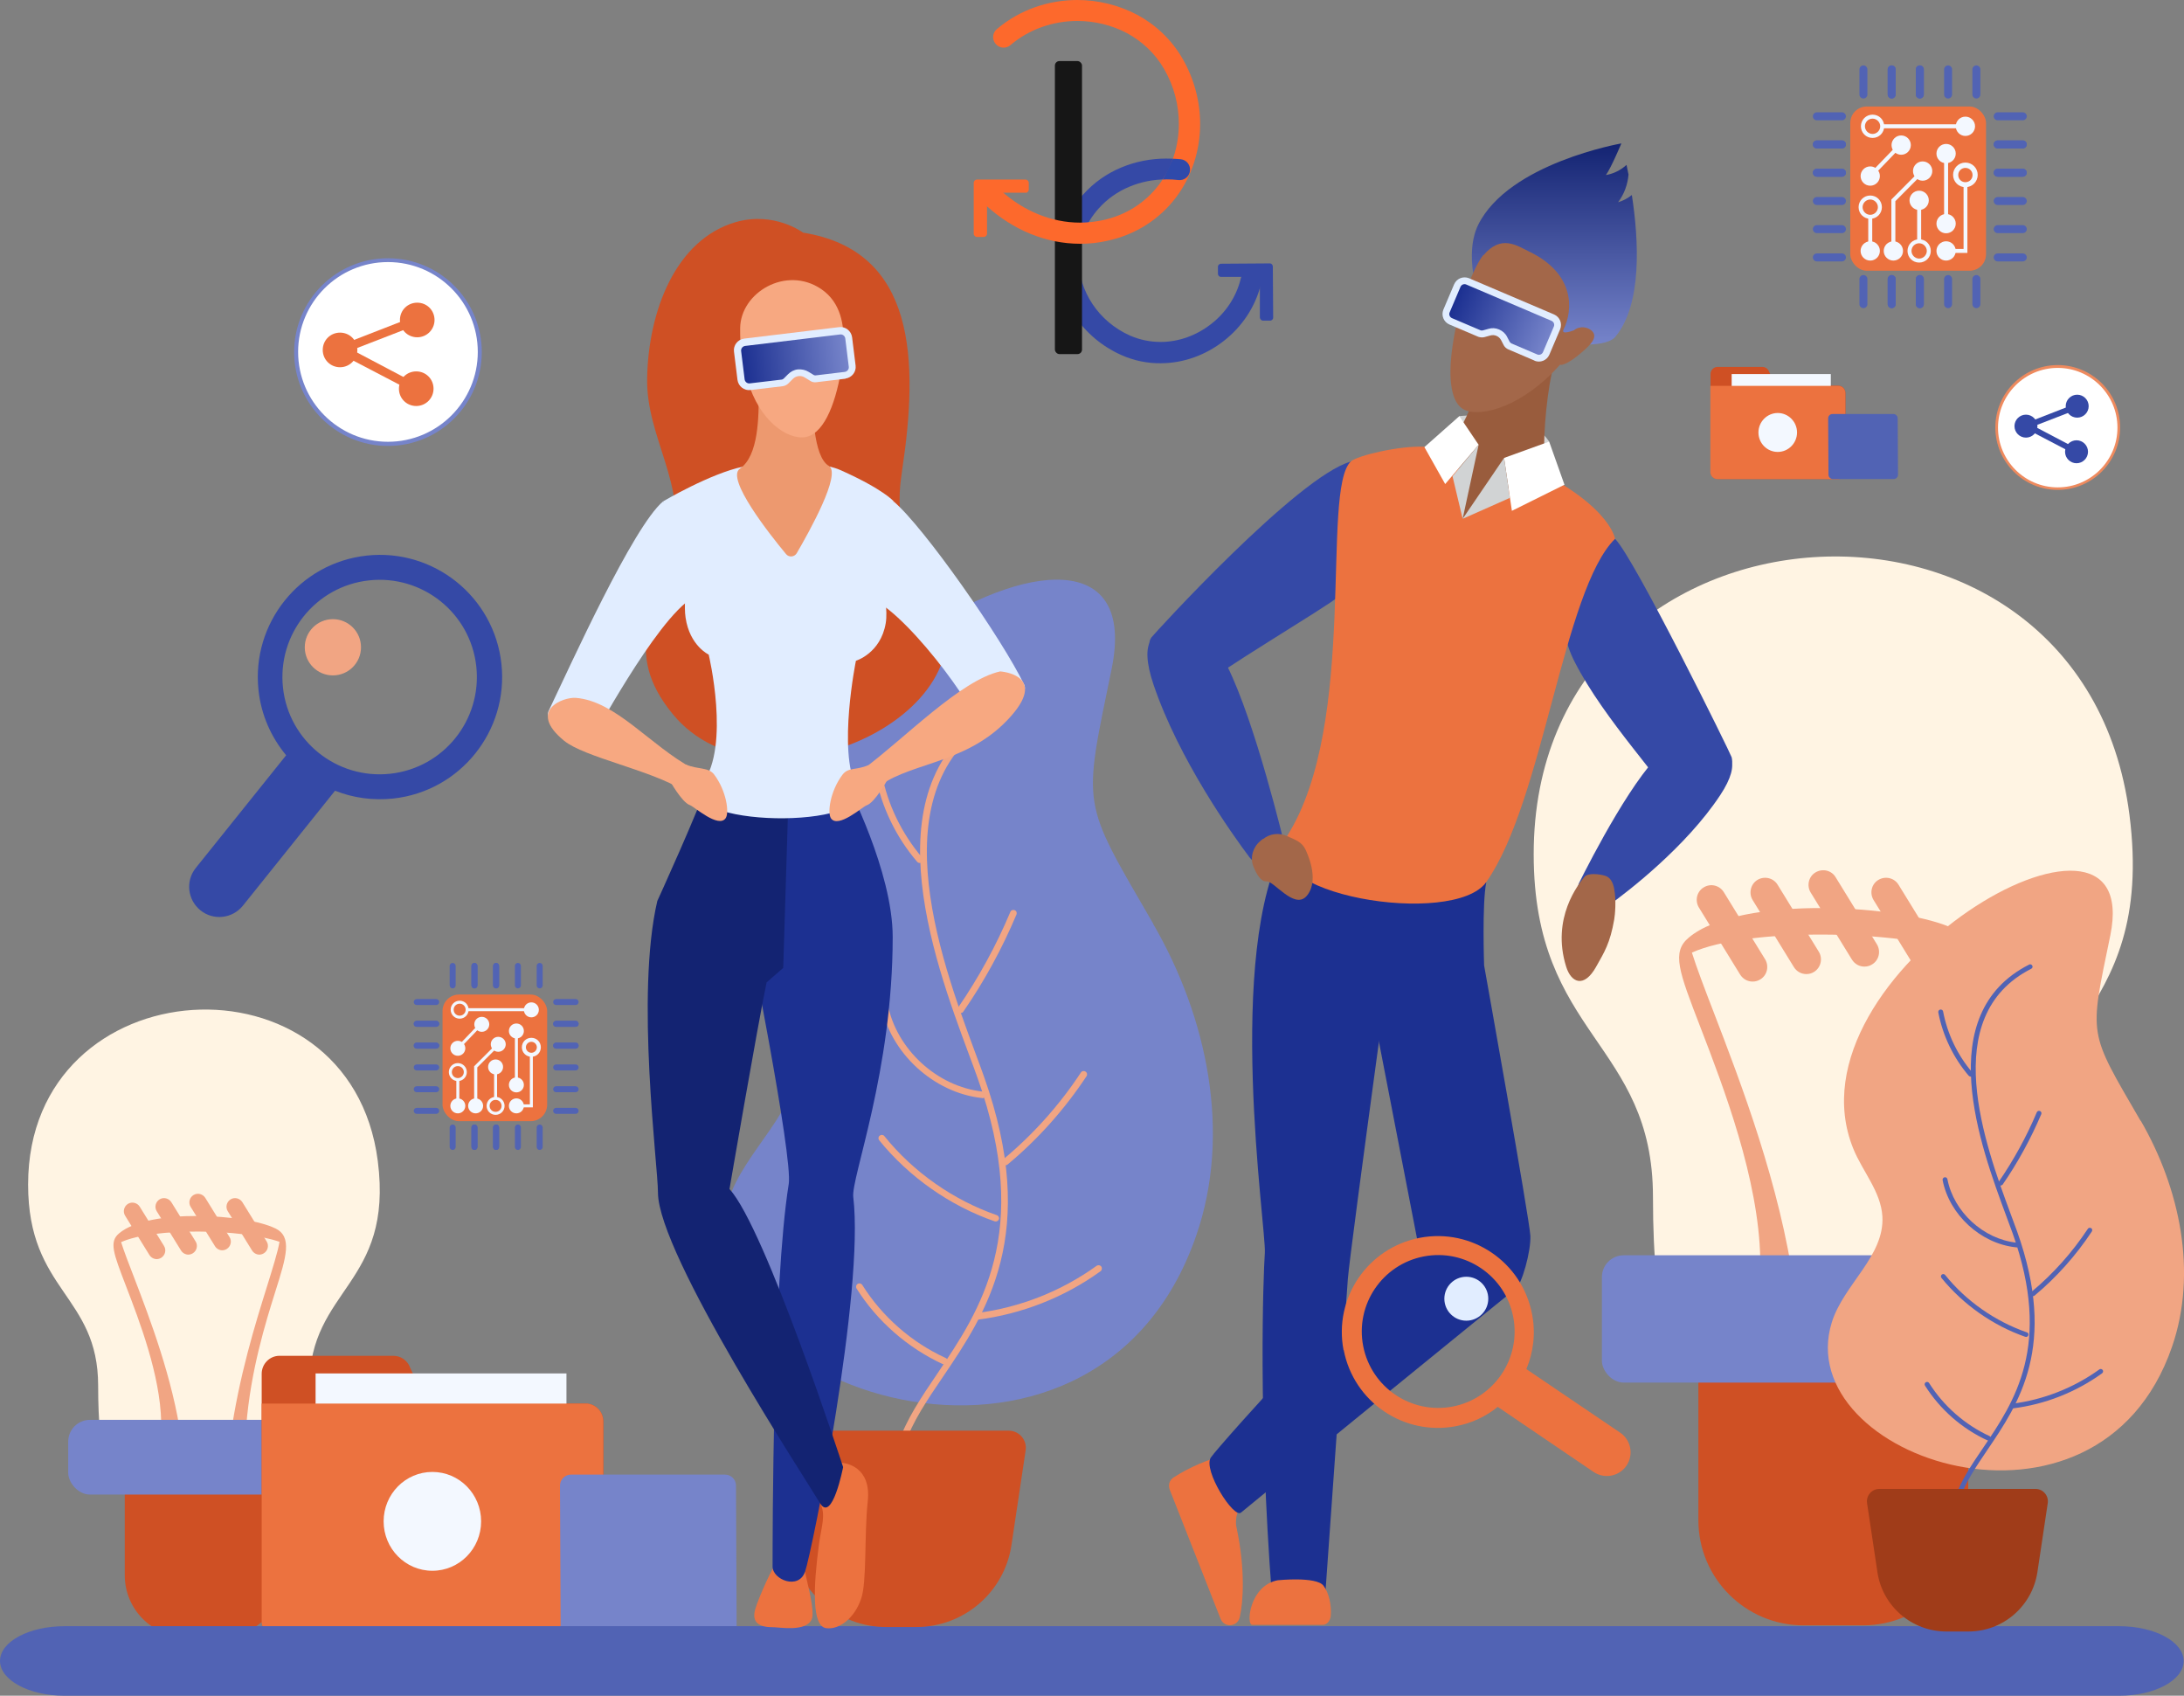 <?xml version="1.0" encoding="UTF-8"?>
<svg id="a" xmlns="http://www.w3.org/2000/svg" xmlns:xlink="http://www.w3.org/1999/xlink" viewBox="0 0 131.28 101.91">
  <rect x="0" y="0" width="131.28" height="101.91" fill="#808080" stroke="none"/>
  <defs>
    <linearGradient id="b" data-name="Dégradé sans nom" x1="93.43" y1="83.28" x2="93.43" y2="95.38" gradientTransform="translate(0 104) scale(1 -1)" gradientUnits="userSpaceOnUse">
      <stop offset="0" stop-color="#7684ca"/>
      <stop offset="1" stop-color="#132372"/>
    </linearGradient>
    <linearGradient id="c" data-name="Dégradé sans nom 2" x1="-769.58" y1="-213.84" x2="-763.48" y2="-213.84" gradientTransform="translate(879.35 122.57) rotate(23.05) scale(1 -1)" gradientUnits="userSpaceOnUse">
      <stop offset="0" stop-color="#1c3091"/>
      <stop offset="1" stop-color="#7684ca"/>
    </linearGradient>
    <linearGradient id="d" data-name="Dégradé sans nom 3" x1="313.59" y1="67.41" x2="319.9" y2="67.41" gradientTransform="translate(-258.62 126.45) rotate(-6.88) scale(1 -1)" gradientUnits="userSpaceOnUse">
      <stop offset="0" stop-color="#1c3091"/>
      <stop offset="1" stop-color="#7684ca"/>
    </linearGradient>
  </defs>
  <g>
    <path d="M74.58,16.75c-.27,1.11-.92,2.06-1.79,2.73-.87,.68-1.94,1.07-3.02,1.07-.62,0-1.24-.12-1.84-.38-1.93-.86-3.08-2.7-3.09-4.55,0-1.08,.36-2.15,1.2-3.09,.52-.58,1.15-1.02,1.85-1.31,.69-.29,1.45-.44,2.23-.44,.24,0,.47,.01,.71,.04,.35,.04,.66-.22,.69-.56,.04-.35-.22-.66-.56-.69-.28-.03-.57-.04-.85-.04-.94,0-1.86,.18-2.72,.54s-1.64,.9-2.29,1.63c-1.05,1.16-1.54,2.57-1.53,3.94,0,2.37,1.46,4.64,3.84,5.7,.77,.34,1.57,.5,2.36,.49,1.38,0,2.72-.5,3.79-1.34,1.08-.84,1.9-2.03,2.24-3.43,.08-.34-.13-.68-.47-.76s-.68,.13-.76,.47v-.02Z" style="fill: #3549a6;"/>
    <path d="M73.41,16.64h2.12c.11-.01,.2,.07,.2,.18v2.26c.01,.11,.1,.2,.21,.19h.4c.11,0,.2-.09,.19-.2l-.02-3.05c0-.11-.09-.2-.2-.19l-2.91,.02c-.11,0-.2,.09-.19,.2v.4c0,.11,.09,.2,.2,.19Z" style="fill: #3549a6;"/>
    <rect x="63.41" y="3.67" width="1.63" height="17.61" rx=".27" ry=".27" style="fill: #161616;"/>
    <path d="M60.74,2.71c1.14-.97,2.58-1.45,4.02-1.45,1.04,0,2.07,.25,2.98,.73,.9,.49,1.68,1.2,2.23,2.15,.61,1.05,.89,2.19,.89,3.3,0,1.35-.42,2.65-1.21,3.68-.79,1.03-1.92,1.81-3.4,2.12-.44,.09-.89,.14-1.33,.14-1.73,0-3.41-.71-4.75-1.92-.26-.23-.66-.21-.89,.05s-.21,.66,.05,.89c1.55,1.4,3.52,2.25,5.6,2.25,.53,0,1.06-.05,1.59-.17,1.77-.37,3.19-1.33,4.15-2.59s1.47-2.83,1.47-4.44c0-1.32-.34-2.68-1.06-3.93-.67-1.16-1.63-2.04-2.72-2.63-1.12-.59-2.36-.89-3.6-.89-1.72,0-3.45,.57-4.84,1.75-.27,.23-.3,.62-.07,.89s.62,.3,.89,.07Z" style="fill: #fd692c;"/>
    <path d="M61.65,11.58h-2.12c-.11,0-.2,.09-.2,.2v2.26c0,.11-.09,.2-.2,.2h-.4c-.11,0-.2-.09-.2-.2v-3.05c0-.11,.09-.2,.2-.2h2.91c.11,0,.2,.09,.2,.2v.4c0,.11-.09,.2-.2,.2h.01Z" style="fill: #fd692c;"/>
    <path d="M69.88,10.79c.08,0,.17-.01,.25-.01,.24,0,.47,.01,.71,.04,.35,.04,.66-.22,.69-.56,.04-.35-.22-.66-.56-.69-.15-.02-.32-.02-.47-.03,0,0-.46,1.01-.62,1.26h0Z" style="fill: #2f4aab;"/>
  </g>
  <g>
    <path d="M1.69,71.18c0-13.13,19.36-14.36,21.02-1.4,.95,7.43-4.11,7.65-4.11,13.49,0,8.56-2.73,5.85-6.35,5.86-3.79,0-6.35,3.08-6.35-5.85,0-5.45-4.21-5.68-4.21-12.09h0Z" style="fill: #fff4e3;"/>
    <path d="M16.54,73.82c-1.74-.86-7.58-1.22-9.38,.3-.61,.51-.35,1.18,.41,3.16,.82,2.13,2.06,5.36,2.12,8.18l1.2,.99c-.5-3.58-1.88-7.2-2.85-9.73-.29-.74-.6-1.56-.76-2.07,1.95-.89,7.3-.8,9.52-.02-.09,.57-.44,1.68-.75,2.68-.69,2.21-1.68,5.36-2.21,9.12l.14,.02c.42,0,.78-.33,.82-.75,.27-3.35,1.16-6.2,1.75-8.08,.67-2.12,1.03-3.29,0-3.8h-.01Z" style="fill: #f1a583;"/>
    <path d="M7.5,88.07h9.52v6.6c0,2.05-1.66,3.71-3.71,3.71h-2.1c-2.05,0-3.71-1.66-3.71-3.71v-6.6h0Z" style="fill: #cf5024;"/>
    <rect x="4.1" y="85.33" width="16.36" height="4.49" rx="1.31" ry="1.31" style="fill: #7684ca;"/>
    <g>
      <path d="M9.42,75.67c-.17,0-.34-.09-.44-.25l-1.46-2.36c-.15-.24-.07-.56,.17-.71,.24-.15,.56-.07,.71,.17l1.46,2.36c.15,.24,.07,.56-.17,.71-.08,.05-.18,.08-.27,.08Z" style="fill: #f1a583;"/>
      <path d="M11.32,75.4c-.17,0-.34-.09-.44-.25l-1.46-2.36c-.15-.24-.07-.56,.17-.71s.56-.07,.71,.17l1.46,2.36c.15,.24,.07,.56-.17,.71-.08,.05-.18,.08-.27,.08Z" style="fill: #f1a583;"/>
      <path d="M13.36,75.14c-.17,0-.34-.09-.44-.25l-1.46-2.36c-.15-.24-.07-.56,.17-.71s.56-.07,.71,.17l1.46,2.36c.15,.24,.07,.56-.17,.71-.08,.05-.18,.08-.27,.08Z" style="fill: #f1a583;"/>
      <path d="M15.59,75.4c-.17,0-.34-.09-.44-.25l-1.46-2.36c-.15-.24-.07-.56,.17-.71s.56-.07,.71,.17l1.46,2.36c.15,.24,.07,.56-.17,.71-.08,.05-.18,.08-.27,.08Z" style="fill: #f1a583;"/>
    </g>
  </g>
  <g>
    <g>
      <path d="M103.23,22.05h2.71c.18,0,.34,.12,.4,.29l.32,.66c.04,.11,.14,.18,.25,.18h3.6c.23,0,.42,.19,.42,.43v4.75c0,.24-.19,.43-.42,.43h-7.27c-.23,0-.42-.19-.42-.43v-5.88c0-.24,.19-.43,.42-.43h-.01Z" style="fill: #cf5024;"/>
      <rect x="104.09" y="22.48" width="5.96" height="2.1" style="fill: #f3f8ff;"/>
      <path d="M110.53,23.19c.22,.02,.39,.2,.39,.42v4.75c0,.24-.19,.43-.42,.43h-7.27c-.23,0-.42-.19-.42-.43v-5.17h7.72Z" style="fill: #ec723f;"/>
      <path d="M105.7,25.99c0,.65,.52,1.17,1.16,1.17s1.16-.53,1.16-1.17-.52-1.17-1.16-1.17-1.16,.53-1.16,1.17Z" style="fill: #f3f8ff;"/>
    </g>
    <path d="M110.17,28.79h3.66c.14,0,.26-.12,.26-.26l-.02-3.39c0-.14-.12-.26-.26-.26h-3.66c-.14,0-.26,.12-.26,.26l.02,3.39c0,.14,.12,.26,.26,.26Z" style="fill: #5163b4;"/>
  </g>
  <g>
    <path d="M16.8,81.48h6.85c.45,0,.86,.29,1.01,.73l.8,1.68c.09,.28,.35,.46,.64,.46h9.1c.59,0,1.07,.48,1.07,1.08v12.01c0,.59-.48,1.08-1.07,1.08H16.8c-.59,0-1.07-.48-1.07-1.08v-14.88c0-.59,.48-1.08,1.07-1.08Z" style="fill: #cf5024;"/>
    <rect x="18.97" y="82.54" width="15.08" height="5.32" style="fill: #f3f8ff;"/>
    <path d="M35.28,84.35c.55,.05,.98,.5,.98,1.07v12.01c0,.59-.48,1.08-1.07,1.08H16.8c-.59,0-1.07-.48-1.07-1.08v-13.08h19.55Z" style="fill: #ec723f;"/>
    <path d="M23.06,91.43c0,1.64,1.31,2.97,2.93,2.97s2.93-1.33,2.93-2.97-1.31-2.97-2.93-2.97-2.93,1.33-2.93,2.97Z" style="fill: #f3f8ff;"/>
  </g>
  <path d="M34.36,98.51h9.26c.36,0,.66-.3,.66-.66l-.04-8.58c0-.36-.3-.65-.66-.65h-9.26c-.36,0-.66,.3-.66,.66l.04,8.58c0,.36,.3,.65,.66,.65Z" style="fill: #7684ca;"/>
  <path d="M127.38,101.91H3.88c-2.14,0-3.88-.94-3.88-2.09H0c0-1.16,1.74-2.09,3.88-2.09H127.38c2.14,0,3.88,.94,3.88,2.09h0c0,1.16-1.74,2.09-3.88,2.09Z" style="fill: #5163b4;"/>
  <g>
    <path d="M92.19,51.34c-.01-22.37,32.98-24.45,35.81-2.38,1.62,12.65-7,13.03-7,22.97,0,14.57-4.65,9.97-10.82,9.97s-10.82,5.25-10.82-9.96c0-9.29-7.17-9.68-7.17-20.6Z" style="fill: #fff4e3;"/>
    <path d="M117.49,55.84c-2.96-1.47-12.91-2.08-15.98,.51-1.04,.87-.6,2.01,.7,5.38,1.4,3.63,3.51,9.13,3.6,13.94l2.04,1.69c-.84-6.11-3.2-12.26-4.86-16.58-.49-1.27-1.02-2.66-1.29-3.53,3.31-1.51,12.43-1.37,16.21-.03-.16,.98-.75,2.87-1.28,4.57-1.18,3.77-2.85,9.13-3.77,15.53l.24,.03c.72,0,1.33-.55,1.39-1.29,.46-5.7,1.98-10.55,2.98-13.76,1.13-3.62,1.76-5.61,.02-6.47h0Z" style="fill: #f1a583;"/>
    <path d="M102.09,80.11h16.22v11.25c0,3.49-2.83,6.32-6.32,6.32h-3.58c-3.49,0-6.32-2.83-6.32-6.32v-11.25h0Z" style="fill: #cf5024;"/>
    <rect x="96.29" y="75.44" width="27.86" height="7.65" rx="1.31" ry="1.31" style="fill: #7684ca;"/>
    <g>
      <path d="M105.35,58.99c-.3,0-.58-.15-.75-.42l-2.48-4.03c-.25-.41-.13-.96,.29-1.21,.42-.26,.96-.12,1.21,.29l2.48,4.03c.25,.41,.13,.96-.29,1.21-.14,.09-.3,.13-.46,.13Z" style="fill: #f1a583;"/>
      <path d="M108.58,58.54c-.3,0-.58-.15-.75-.42l-2.48-4.03c-.25-.41-.12-.96,.29-1.21,.42-.25,.96-.12,1.21,.29l2.48,4.03c.25,.41,.12,.96-.29,1.21-.14,.09-.3,.13-.46,.13Z" style="fill: #f1a583;"/>
      <path d="M112.07,58.09c-.3,0-.58-.15-.75-.42l-2.48-4.03c-.25-.41-.13-.96,.29-1.21s.96-.13,1.21,.29l2.48,4.03c.25,.41,.13,.96-.29,1.21-.14,.09-.3,.13-.46,.13Z" style="fill: #f1a583;"/>
      <path d="M115.85,58.54c-.3,0-.58-.15-.75-.42l-2.48-4.03c-.25-.41-.13-.96,.29-1.21s.96-.12,1.21,.29l2.48,4.03c.25,.41,.13,.96-.29,1.21-.14,.09-.3,.13-.46,.13Z" style="fill: #f1a583;"/>
    </g>
  </g>
  <g>
    <path d="M97.26,12.16c.37-.49,.58-1.07,.63-1.67-.04-.21-.08-.4-.12-.58-.34,.31-.77,.53-1.24,.61,.3-.4,.93-1.9,.93-1.9,0,0-6.78,1.18-8.61,4.9-.42,.86-.84,2.77,.81,6.45,0,0,6.43,1.48,7.44,.27,1.62-1.95,1.41-5.79,.99-8.52-.25,.2-.53,.35-.84,.44h.01Z" style="fill: url(#b);"/>
    <path d="M74.81,89.43c.1,.19,.09,.42-.03,.6-.34,.51-.57,1.23-.46,1.73,.55,2.56,.41,4.54,.2,5.44-.14,.58-.93,.64-1.15,.09l-3.06-7.77c-.1-.26-.02-.56,.22-.72,1.08-.7,2.18-1.09,2.78-1.26,.28-.08,.57,.05,.7,.31l.8,1.58Z" style="fill: #ec723f;"/>
    <path d="M77.3,50.63c-3.72,6.55-1.18,23.21-1.27,24.65-.1,1.44-.4,9.89,.42,20.57,0,0,1.99,.98,3.21,0,0,0,1.22-17.2,1.36-19,.14-1.8,3.34-25,3.34-25l-7.05-1.22h0Z" style="fill: #1c3091;"/>
    <path d="M76.8,94.97s2.31-.24,2.75,.32c.33,.42,.5,1.2,.44,1.83-.03,.3-.24,.53-.48,.53h-4.24c-.38,0-.16-2.36,1.53-2.68Z" style="fill: #ec723f;"/>
    <path d="M89.34,53.02c-.26,1.29-.13,5-.13,5,0,0,2.74,15.3,2.78,16.25,.04,.95-.52,2.91-.87,3.17-.35,.26-16.11,13.1-16.52,13.46-.44,.39-2.3-2.56-1.82-3.3,.48-.74,10.87-12.24,12.45-12.89l-2.46-12.71-.33-2.2-1.22-1.22,1.54-6.18,6.56,.62h.02Z" style="fill: #1c3091;"/>
    <path d="M97.08,32.38c1.17,1.17,6.96,12.93,7.01,13.13,.39,1.41-3.49,2.8-3.49,2.8-.49-1.23-4.15-5.01-5.94-8.52-2.36-4.6,2.42-7.42,2.42-7.42h0Z" style="fill: #3549a6;"/>
    <path d="M81.2,27.74c-3.19,.87-11.88,10.41-11.99,10.57-.8,1.09,2.66,3.22,2.66,3.22,.84-.9,7.97-5.1,8.59-5.68,3.5-3.29,.75-8.11,.75-8.11h-.01Z" style="fill: #3549a6;"/>
    <path d="M77.18,50.63c-.52-2.12-2.38-9.36-4.04-11.68,0,0-5.64-3.25-3.8,2.2,1.51,4.46,4.68,8.93,5.78,10.39,.22,.29,.61,.4,.95,.25l.7-.31c.32-.14,.5-.5,.41-.84h0Z" style="fill: #3549a6;"/>
    <path d="M90.81,27.54c5.94,2.51,6.27,4.84,6.27,4.84-3.12,3.09-4.31,15.76-7.74,20.63-1.94,2.75-14.21,.78-11.97-2.77,4.3-6.81,2.01-20.79,3.83-22.51,.36-.34,2.92-.96,4.42-.88,2.57,.14,5.19,.68,5.19,.68h0Z" style="fill: #ec723f;"/>
    <path d="M93.12,26.54c-1.32-2.05-5.4-1.53-5.4-1.53l-.85,2.08,5.57,1.52,.68-2.08h0Z" style="fill: #d1d3d4;"/>
    <path d="M75.92,50.43c.41-.34,.97-.4,1.45-.18,.51,.23,.9,.35,1.12,.84,.68,1.5,.41,2.4,.01,2.8-.73,.74-1.94-.96-2.36-.92-.35,.03-.61-.43-.8-.9-.21-.54-.03-1.15,.41-1.52l.15-.13h.02Z" style="fill: #a36749;"/>
    <path d="M93.28,22.42c-.35,1.58-.6,4.56-.37,5.47l-4.99,3.29-.41-5.12c.58-.49,1.56-3.28,2.01-4.68,1.94-6.09,3.76,1.04,3.76,1.04Z" style="fill: #995c3d;"/>
    <polygon points="93.12 26.54 94.04 29.13 90.88 30.7 90.41 27.52 93.12 26.54" style="fill: #fff;"/>
    <polygon points="88.88 26.73 86.87 29.09 85.62 26.87 87.72 25.01 88.88 26.73" style="fill: #fff;"/>
    <polygon points="90.41 27.52 87.92 31.18 90.76 29.92 90.41 27.52" style="fill: #d1d3d4;"/>
    <polygon points="88.88 26.73 87.92 31.18 87.31 28.62 88.88 26.73" style="fill: #d1d3d4;"/>
    <path d="M94.89,53.12c.77-1.55,3.48-6.81,5.33-8.19,0,0,5.92-1.28,3.18,2.86-2.05,3.1-5.54,5.79-6.74,6.65-.24,.17-.62,.14-.9-.08l-.6-.45c-.28-.21-.39-.54-.26-.79h-.01Z" style="fill: #3549a6;"/>
    <path d="M95.95,58.09c-.75,1.34-1.52,.95-1.81,0-.91-2.92,.76-4.98,1.1-5.39,.21-.26,.91-.17,1.24-.07,.34,.1,.49,.45,.55,.8,.13,.66,.05,1.55,0,1.83-.25,1.44-.6,1.97-1.07,2.81h-.01Z" style="fill: #a36749; fill-rule: evenodd;"/>
    <path d="M89.18,15.33c1.06-1.25,2-.57,2.74-.21,2.76,1.33,2.65,3.51,2.06,4.69-.17,.35,.63,.04,.63,.04,.32-.28,.87-.22,1.12,.08,.32,.38-.17,.84-.74,1.32-.63,.53-1.05,.72-1.22,.67-2.2,2.48-4.73,3.2-5.76,2.7-.77-.38-1-1.8-.69-3.88,.41-2.78,1.4-4.89,1.84-5.41h.02Z" style="fill: #a36749;"/>
    <g>
      <path d="M92.24,21.67l-1.57-.67c-.12-.05-.22-.14-.28-.25l-.16-.31c-.12-.23-.39-.35-.64-.28l-.36,.1c-.12,.03-.25,.02-.37-.02l-1.74-.74c-.34-.15-.5-.54-.36-.89l.65-1.53c.15-.34,.54-.5,.89-.36l5.12,2.18c.34,.15,.5,.54,.36,.89l-.65,1.53c-.15,.34-.54,.5-.89,.36h0Z" style="fill: #e1edff;"/>
      <path d="M90.83,20.62s-.06-.04-.08-.07l-.16-.31c-.1-.2-.27-.35-.48-.44s-.43-.1-.63-.04l-.36,.1h-.1l-1.74-.74c-.14-.06-.2-.22-.14-.35l.65-1.53c.06-.14,.22-.2,.35-.14l5.12,2.18c.14,.06,.2,.22,.14,.35l-.65,1.53c-.06,.14-.22,.2-.35,.14l-1.57-.67h0Z" style="fill: url(#c);"/>
    </g>
  </g>
  <g>
    <path d="M80.77,81.13c.6,3.13,3.62,5.18,6.75,4.58,.95-.18,1.81-.59,2.51-1.16l5.76,3.91c.65,.44,1.54,.27,1.98-.38,.44-.65,.27-1.54-.38-1.98l-5.64-3.82c.42-1.01,.57-2.15,.34-3.31-.6-3.13-3.62-5.18-6.75-4.58s-5.18,3.62-4.58,6.75h0Zm1.17-.24c-.48-2.49,1.15-4.9,3.64-5.38,2.49-.48,4.9,1.15,5.38,3.64,.48,2.49-1.15,4.9-3.64,5.38-2.49,.48-4.9-1.15-5.38-3.64Z" style="fill: #ec723f;"/>
    <circle cx="88.14" cy="78.05" r="1.32" style="fill: #e1edff;"/>
  </g>
  <g>
    <path d="M69.33,55.53c-4.36-7.53-4.25-6.84-2.51-15.33,2.95-14.37-27.17,3.1-21.28,17.64,.77,1.9,2.29,3.55,2.41,5.6,.2,3.29-3.21,5.63-4.19,8.77-3.5,11.22,22.01,19.84,28.15,2.03,2.12-6.14,.67-13.09-2.59-18.71h0Z" style="fill: #7684ca;"/>
    <g>
      <path d="M54.38,91.67s.05,0,.08-.01c.1-.04,.15-.16,.11-.26-1.41-3.46,.21-5.86,2.1-8.64,2.6-3.84,5.84-8.61,2.47-18.08-.15-.43-.33-.91-.52-1.42-2.12-5.73-6.07-16.39,1.69-20.33,.1-.05,.14-.17,.09-.27-.05-.1-.17-.14-.27-.09-8.08,4.1-4.05,14.98-1.88,20.82,.19,.51,.37,.99,.52,1.42,3.3,9.28,.13,13.96-2.42,17.73-1.95,2.88-3.63,5.36-2.14,9.02,.03,.08,.11,.12,.18,.12h0Z" style="fill: #f1a583;"/>
      <path d="M58.74,79.31h.03c2.65-.34,5.21-1.34,7.38-2.91,.09-.06,.11-.19,.05-.28s-.19-.11-.28-.05c-2.12,1.53-4.61,2.51-7.2,2.84-.11,.01-.19,.11-.17,.22,0,.1,.1,.17,.2,.17h-.01Z" style="fill: #f1a583;"/>
      <path d="M60.43,70.04s.09-.02,.13-.05c1.84-1.53,3.43-3.32,4.75-5.31,.06-.09,.04-.22-.06-.28-.09-.06-.22-.04-.28,.06-1.29,1.96-2.87,3.72-4.67,5.22-.08,.07-.1,.2-.03,.28,.04,.05,.1,.07,.15,.07h0Z" style="fill: #f1a583;"/>
      <path d="M57.75,60.88c.06,0,.13-.03,.16-.09,1.26-1.82,2.33-3.79,3.19-5.83,.04-.1,0-.22-.11-.26-.1-.04-.22,0-.26,.11-.85,2.02-1.91,3.96-3.15,5.76-.06,.09-.04,.22,.05,.28,.03,.02,.07,.04,.11,.04h.01Z" style="fill: #f1a583;"/>
      <path d="M55.28,51.87s.09-.02,.13-.05c.08-.07,.09-.2,.02-.28-1.23-1.45-2.08-3.19-2.43-5.06-.02-.11-.12-.18-.23-.16s-.18,.12-.16,.23c.37,1.93,1.24,3.75,2.52,5.24,.04,.05,.09,.07,.15,.07h0Z" style="fill: #f1a583;"/>
      <path d="M59.85,73.41c.08,0,.16-.05,.19-.13,.04-.1-.02-.22-.12-.25-2.62-.91-5.02-2.59-6.76-4.75-.07-.09-.19-.1-.28-.03s-.1,.19-.03,.28c1.79,2.21,4.26,3.94,6.94,4.87,.02,0,.04,.01,.07,.01h0Z" style="fill: #f1a583;"/>
      <path d="M59.05,66c.1,0,.19-.08,.2-.18,0-.11-.07-.21-.18-.22-2.74-.29-5.19-2.55-5.71-5.25-.02-.11-.12-.19-.23-.16-.11,.02-.18,.13-.16,.23,.55,2.87,3.16,5.26,6.06,5.57h.02Z" style="fill: #f1a583;"/>
      <path d="M56.76,81.99c.08,0,.15-.04,.18-.12,.05-.1,0-.22-.1-.26-2.04-.93-3.82-2.49-5.01-4.39-.06-.09-.18-.12-.28-.06-.09,.06-.12,.18-.06,.28,1.23,1.96,3.08,3.57,5.18,4.54,.03,.01,.05,.02,.08,.02h0Z" style="fill: #f1a583;"/>
    </g>
    <path d="M55.09,97.78h-1.83c-2.86,0-5.3-2.1-5.72-4.93l-.85-5.68c-.09-.62,.39-1.19,1.02-1.19h12.92c.63,0,1.12,.56,1.02,1.19l-.85,5.68c-.42,2.83-2.85,4.93-5.72,4.93h.01Z" style="fill: #cf5024;"/>
  </g>
  <g>
    <rect x="26.6" y="59.77" width="6.29" height="7.61" rx=".99" ry=".99" style="fill: #ec723f;"/>
    <g>
      <path d="M31.04,64.75c.25,0,.45,.2,.45,.45s-.2,.45-.45,.45-.45-.2-.45-.45,.2-.45,.45-.45Z" style="fill: #f3f8ff;"/>
      <path d="M31.94,63.51c-.31,0-.57-.25-.57-.57s.25-.57,.57-.57,.57,.25,.57,.57-.25,.57-.57,.57Zm0-.9c-.18,0-.33,.15-.33,.33s.15,.33,.33,.33,.33-.15,.33-.33-.15-.33-.33-.33Z" style="fill: #f3f8ff;"/>
      <path d="M31.94,60.24c.25,0,.45,.2,.45,.45s-.2,.45-.45,.45-.45-.2-.45-.45,.2-.45,.45-.45Z" style="fill: #f3f8ff;"/>
      <path d="M31.04,66.01c.25,0,.45,.2,.45,.45s-.2,.45-.45,.45-.45-.2-.45-.45,.2-.45,.45-.45Z" style="fill: #f3f8ff;"/>
      <path d="M29.79,67c-.3,0-.54-.24-.54-.54s.24-.54,.54-.54,.54,.24,.54,.54-.24,.54-.54,.54Zm0-.9c-.2,0-.36,.16-.36,.36s.16,.36,.36,.36,.36-.16,.36-.36-.16-.36-.36-.36Z" style="fill: #f3f8ff;"/>
      <path d="M28.59,66.01c.25,0,.45,.2,.45,.45s-.2,.45-.45,.45-.45-.2-.45-.45,.2-.45,.45-.45Z" style="fill: #f3f8ff;"/>
      <path d="M27.52,66.01c.25,0,.45,.2,.45,.45s-.2,.45-.45,.45-.45-.2-.45-.45,.2-.45,.45-.45Z" style="fill: #f3f8ff;"/>
      <path d="M27.52,64.97c-.3,0-.54-.24-.54-.54s.24-.54,.54-.54,.54,.24,.54,.54-.24,.54-.54,.54Zm0-.9c-.2,0-.36,.16-.36,.36s.16,.36,.36,.36,.36-.16,.36-.36-.16-.36-.36-.36Z" style="fill: #f3f8ff;"/>
      <circle cx="29.95" cy="62.76" r=".45" style="fill: #f3f8ff;"/>
      <path d="M27.52,62.55c.25,0,.45,.2,.45,.45s-.2,.45-.45,.45-.45-.2-.45-.45,.2-.45,.45-.45Z" style="fill: #f3f8ff;"/>
      <path d="M27.63,61.22c-.3,0-.54-.24-.54-.54s.24-.54,.54-.54,.54,.24,.54,.54-.24,.54-.54,.54Zm0-.9c-.2,0-.36,.16-.36,.36s.16,.36,.36,.36,.36-.16,.36-.36-.16-.36-.36-.36Z" style="fill: #f3f8ff;"/>
      <path d="M28.96,61.11c.25,0,.45,.2,.45,.45s-.2,.45-.45,.45-.45-.2-.45-.45,.2-.45,.45-.45Z" style="fill: #f3f8ff;"/>
      <path d="M29.79,63.67c.25,0,.45,.2,.45,.45s-.2,.45-.45,.45-.45-.2-.45-.45,.2-.45,.45-.45Z" style="fill: #f3f8ff;"/>
      <path d="M31.04,61.51c.25,0,.45,.2,.45,.45s-.2,.45-.45,.45-.45-.2-.45-.45,.2-.45,.45-.45Z" style="fill: #f3f8ff;"/>
      <rect x="27.43" y="64.88" width=".18" height="1.58" style="fill: #f3f8ff;"/>
      <rect x="29.7" y="64.12" width=".18" height="1.9" style="fill: #f3f8ff;"/>
      <rect x="30.95" y="61.95" width=".18" height="3.24" style="fill: #f3f8ff;"/>
      <rect x="28.08" y="60.59" width="3.86" height=".18" style="fill: #f3f8ff;"/>
      <polygon points="27.59 63.06 27.46 62.93 28.89 61.44 29.03 61.56 27.59 63.06" style="fill: #f3f8ff;"/>
      <polygon points="28.69 66.46 28.5 66.46 28.5 64.08 29.89 62.69 30.02 62.82 28.69 64.15 28.69 66.46" style="fill: #f3f8ff;"/>
      <polygon points="32.03 66.55 31.04 66.55 31.04 66.37 31.85 66.37 31.85 63.39 32.03 63.39 32.03 66.55" style="fill: #f3f8ff;"/>
    </g>
    <g>
      <path d="M26.4,66.76h0c0,.1-.08,.18-.18,.18h-1.17c-.1,0-.18-.08-.18-.18h0c0-.1,.08-.18,.18-.18h1.17c.1,0,.18,.08,.18,.18Z" style="fill: #5163b4;"/>
      <path d="M26.4,65.46h0c0,.1-.08,.18-.18,.18h-1.17c-.1,0-.18-.08-.18-.18h0c0-.1,.08-.18,.18-.18h1.17c.1,0,.18,.08,.18,.18Z" style="fill: #5163b4;"/>
      <path d="M26.4,64.15h0c0,.1-.08,.18-.18,.18h-1.17c-.1,0-.18-.08-.18-.18h0c0-.1,.08-.18,.18-.18h1.17c.1,0,.18,.08,.18,.18Z" style="fill: #5163b4;"/>
      <path d="M26.4,62.84h0c0,.1-.08,.18-.18,.18h-1.17c-.1,0-.18-.08-.18-.18h0c0-.1,.08-.18,.18-.18h1.17c.1,0,.18,.08,.18,.18Z" style="fill: #5163b4;"/>
      <path d="M26.4,62.84h0c0,.1-.08,.18-.18,.18h-1.17c-.1,0-.18-.08-.18-.18h0c0-.1,.08-.18,.18-.18h1.17c.1,0,.18,.08,.18,.18Z" style="fill: #5163b4;"/>
      <path d="M26.4,61.53h0c0,.1-.08,.18-.18,.18h-1.17c-.1,0-.18-.08-.18-.18h0c0-.1,.08-.18,.18-.18h1.17c.1,0,.18,.08,.18,.18Z" style="fill: #5163b4;"/>
      <path d="M26.4,61.53h0c0,.1-.08,.18-.18,.18h-1.17c-.1,0-.18-.08-.18-.18h0c0-.1,.08-.18,.18-.18h1.17c.1,0,.18,.08,.18,.18Z" style="fill: #5163b4;"/>
      <path d="M26.4,60.22h0c0,.1-.08,.18-.18,.18h-1.17c-.1,0-.18-.08-.18-.18h0c0-.1,.08-.18,.18-.18h1.17c.1,0,.18,.08,.18,.18Z" style="fill: #5163b4;"/>
    </g>
    <g>
      <path d="M34.78,66.76h0c0,.1-.08,.18-.18,.18h-1.17c-.1,0-.18-.08-.18-.18h0c0-.1,.08-.18,.18-.18h1.17c.1,0,.18,.08,.18,.18Z" style="fill: #5163b4;"/>
      <path d="M34.78,65.46h0c0,.1-.08,.18-.18,.18h-1.17c-.1,0-.18-.08-.18-.18h0c0-.1,.08-.18,.18-.18h1.17c.1,0,.18,.08,.18,.18Z" style="fill: #5163b4;"/>
      <path d="M34.78,64.15h0c0,.1-.08,.18-.18,.18h-1.17c-.1,0-.18-.08-.18-.18h0c0-.1,.08-.18,.18-.18h1.17c.1,0,.18,.08,.18,.18Z" style="fill: #5163b4;"/>
      <path d="M34.78,62.84h0c0,.1-.08,.18-.18,.18h-1.17c-.1,0-.18-.08-.18-.18h0c0-.1,.08-.18,.18-.18h1.17c.1,0,.18,.08,.18,.18Z" style="fill: #5163b4;"/>
      <path d="M34.78,62.84h0c0,.1-.08,.18-.18,.18h-1.17c-.1,0-.18-.08-.18-.18h0c0-.1,.08-.18,.18-.18h1.17c.1,0,.18,.08,.18,.18Z" style="fill: #5163b4;"/>
      <path d="M34.78,61.53h0c0,.1-.08,.18-.18,.18h-1.17c-.1,0-.18-.08-.18-.18h0c0-.1,.08-.18,.18-.18h1.17c.1,0,.18,.08,.18,.18Z" style="fill: #5163b4;"/>
      <path d="M34.78,61.53h0c0,.1-.08,.18-.18,.18h-1.17c-.1,0-.18-.08-.18-.18h0c0-.1,.08-.18,.18-.18h1.17c.1,0,.18,.08,.18,.18Z" style="fill: #5163b4;"/>
      <path d="M34.78,60.22h0c0,.1-.08,.18-.18,.18h-1.17c-.1,0-.18-.08-.18-.18h0c0-.1,.08-.18,.18-.18h1.17c.1,0,.18,.08,.18,.18Z" style="fill: #5163b4;"/>
    </g>
    <g>
      <path d="M32.44,57.87h0c.1,0,.18,.08,.18,.18v1.17c0,.1-.08,.18-.18,.18h0c-.1,0-.18-.08-.18-.18v-1.17c0-.1,.08-.18,.18-.18Z" style="fill: #5163b4;"/>
      <path d="M31.13,57.87h0c.1,0,.18,.08,.18,.18v1.17c0,.1-.08,.18-.18,.18h0c-.1,0-.18-.08-.18-.18v-1.17c0-.1,.08-.18,.18-.18Z" style="fill: #5163b4;"/>
      <path d="M29.82,57.87h0c.1,0,.18,.08,.18,.18v1.17c0,.1-.08,.18-.18,.18h0c-.1,0-.18-.08-.18-.18v-1.17c0-.1,.08-.18,.18-.18Z" style="fill: #5163b4;"/>
      <path d="M29.82,57.87h0c.1,0,.18,.08,.18,.18v1.17c0,.1-.08,.18-.18,.18h0c-.1,0-.18-.08-.18-.18v-1.17c0-.1,.08-.18,.18-.18Z" style="fill: #5163b4;"/>
      <path d="M28.52,57.87h0c.1,0,.18,.08,.18,.18v1.17c0,.1-.08,.18-.18,.18h0c-.1,0-.18-.08-.18-.18v-1.17c0-.1,.08-.18,.18-.18Z" style="fill: #5163b4;"/>
      <path d="M28.52,57.87h0c.1,0,.18,.08,.18,.18v1.17c0,.1-.08,.18-.18,.18h0c-.1,0-.18-.08-.18-.18v-1.17c0-.1,.08-.18,.18-.18Z" style="fill: #5163b4;"/>
      <path d="M27.21,57.87h0c.1,0,.18,.08,.18,.18v1.17c0,.1-.08,.18-.18,.18h0c-.1,0-.18-.08-.18-.18v-1.17c0-.1,.08-.18,.18-.18Z" style="fill: #5163b4;"/>
    </g>
    <g>
      <path d="M32.44,67.58h0c.1,0,.18,.08,.18,.18v1.17c0,.1-.08,.18-.18,.18h0c-.1,0-.18-.08-.18-.18v-1.17c0-.1,.08-.18,.18-.18Z" style="fill: #5163b4;"/>
      <path d="M31.13,67.58h0c.1,0,.18,.08,.18,.18v1.17c0,.1-.08,.18-.18,.18h0c-.1,0-.18-.08-.18-.18v-1.17c0-.1,.08-.18,.18-.18Z" style="fill: #5163b4;"/>
      <path d="M29.82,67.58h0c.1,0,.18,.08,.18,.18v1.17c0,.1-.08,.18-.18,.18h0c-.1,0-.18-.08-.18-.18v-1.17c0-.1,.08-.18,.18-.18Z" style="fill: #5163b4;"/>
      <path d="M29.82,67.58h0c.1,0,.18,.08,.18,.18v1.17c0,.1-.08,.18-.18,.18h0c-.1,0-.18-.08-.18-.18v-1.17c0-.1,.08-.18,.18-.18Z" style="fill: #5163b4;"/>
      <path d="M28.52,67.58h0c.1,0,.18,.08,.18,.18v1.17c0,.1-.08,.18-.18,.18h0c-.1,0-.18-.08-.18-.18v-1.17c0-.1,.08-.18,.18-.18Z" style="fill: #5163b4;"/>
      <path d="M28.52,67.58h0c.1,0,.18,.08,.18,.18v1.17c0,.1-.08,.18-.18,.18h0c-.1,0-.18-.08-.18-.18v-1.17c0-.1,.08-.18,.18-.18Z" style="fill: #5163b4;"/>
      <path d="M27.21,67.58h0c.1,0,.18,.08,.18,.18v1.17c0,.1-.08,.18-.18,.18h0c-.1,0-.18-.08-.18-.18v-1.17c0-.1,.08-.18,.18-.18Z" style="fill: #5163b4;"/>
    </g>
  </g>
  <g>
    <rect x="111.22" y="6.4" width="8.16" height="9.87" rx=".99" ry=".99" style="fill: #ec723f;"/>
    <g>
      <path d="M116.98,12.86c.32,0,.58,.26,.58,.58s-.26,.58-.58,.58-.58-.26-.58-.58,.26-.58,.58-.58Z" style="fill: #f3f8ff;"/>
      <path d="M118.14,11.25c-.41,0-.74-.33-.74-.74s.33-.74,.74-.74,.74,.33,.74,.74-.33,.74-.74,.74Zm0-1.16c-.24,0-.43,.19-.43,.43s.19,.43,.43,.43,.43-.19,.43-.43-.19-.43-.43-.43Z" style="fill: #f3f8ff;"/>
      <path d="M118.14,7.01c.32,0,.58,.26,.58,.58s-.26,.58-.58,.58-.58-.26-.58-.58,.26-.58,.58-.58Z" style="fill: #f3f8ff;"/>
      <path d="M116.98,14.5c.32,0,.58,.26,.58,.58s-.26,.58-.58,.58-.58-.26-.58-.58,.26-.58,.58-.58Z" style="fill: #f3f8ff;"/>
      <path d="M115.36,15.78c-.39,0-.7-.31-.7-.7s.31-.7,.7-.7,.7,.31,.7,.7-.31,.7-.7,.7Zm0-1.16c-.26,0-.46,.21-.46,.46s.21,.46,.46,.46,.46-.21,.46-.46-.21-.46-.46-.46Z" style="fill: #f3f8ff;"/>
      <path d="M113.81,14.5c.32,0,.58,.26,.58,.58s-.26,.58-.58,.58-.58-.26-.58-.58,.26-.58,.58-.58Z" style="fill: #f3f8ff;"/>
      <path d="M112.42,14.5c.32,0,.58,.26,.58,.58s-.26,.58-.58,.58-.58-.26-.58-.58,.26-.58,.58-.58Z" style="fill: #f3f8ff;"/>
      <path d="M112.42,13.15c-.39,0-.7-.31-.7-.7s.31-.7,.7-.7,.7,.31,.7,.7-.31,.7-.7,.7Zm0-1.16c-.25,0-.46,.21-.46,.46s.21,.46,.46,.46,.46-.21,.46-.46-.21-.46-.46-.46Z" style="fill: #f3f8ff;"/>
      <circle cx="115.57" cy="10.28" r=".58" style="fill: #f3f8ff;"/>
      <path d="M112.42,10c.32,0,.58,.26,.58,.58s-.26,.58-.58,.58-.58-.26-.58-.58,.26-.58,.58-.58Z" style="fill: #f3f8ff;"/>
      <path d="M112.56,8.29c-.39,0-.7-.31-.7-.7s.31-.7,.7-.7,.7,.31,.7,.7-.31,.7-.7,.7Zm0-1.16c-.26,0-.46,.21-.46,.46s.21,.46,.46,.46,.46-.21,.46-.46-.21-.46-.46-.46Z" style="fill: #f3f8ff;"/>
      <path d="M114.28,8.14c.32,0,.58,.26,.58,.58s-.26,.58-.58,.58-.58-.26-.58-.58,.26-.58,.58-.58Z" style="fill: #f3f8ff;"/>
      <path d="M115.36,11.46c.32,0,.58,.26,.58,.58s-.26,.58-.58,.58-.58-.26-.58-.58,.26-.58,.58-.58Z" style="fill: #f3f8ff;"/>
      <path d="M116.98,8.65c.32,0,.58,.26,.58,.58s-.26,.58-.58,.58-.58-.26-.58-.58,.26-.58,.58-.58Z" style="fill: #f3f8ff;"/>
      <rect x="112.3" y="13.03" width=".24" height="2.05" style="fill: #f3f8ff;"/>
      <rect x="115.24" y="12.04" width=".24" height="2.46" style="fill: #f3f8ff;"/>
      <rect x="116.86" y="9.24" width=".24" height="4.2" style="fill: #f3f8ff;"/>
      <rect x="113.14" y="7.47" width="5" height=".24" style="fill: #f3f8ff;"/>
      <polygon points="112.5 10.67 112.33 10.5 114.2 8.56 114.37 8.73 112.5 10.67" style="fill: #f3f8ff;"/>
      <polygon points="113.93 15.08 113.69 15.08 113.69 11.99 115.48 10.19 115.65 10.36 113.93 12.09 113.93 15.08" style="fill: #f3f8ff;"/>
      <polygon points="118.26 15.2 116.98 15.2 116.98 14.96 118.03 14.96 118.03 11.1 118.26 11.1 118.26 15.2" style="fill: #f3f8ff;"/>
    </g>
    <g>
      <path d="M110.96,15.47h0c0,.13-.11,.24-.24,.24h-1.51c-.13,0-.24-.11-.24-.24h0c0-.13,.11-.24,.24-.24h1.51c.13,0,.24,.11,.24,.24Z" style="fill: #5163b4;"/>
      <path d="M110.96,13.77h0c0,.13-.11,.24-.24,.24h-1.51c-.13,0-.24-.11-.24-.24h0c0-.13,.11-.24,.24-.24h1.51c.13,0,.24,.11,.24,.24Z" style="fill: #5163b4;"/>
      <path d="M110.96,12.08h0c0,.13-.11,.24-.24,.24h-1.51c-.13,0-.24-.11-.24-.24h0c0-.13,.11-.24,.24-.24h1.51c.13,0,.24,.11,.24,.24Z" style="fill: #5163b4;"/>
      <path d="M110.96,10.38h0c0,.13-.11,.24-.24,.24h-1.51c-.13,0-.24-.11-.24-.24h0c0-.13,.11-.24,.24-.24h1.51c.13,0,.24,.11,.24,.24Z" style="fill: #5163b4;"/>
      <path d="M110.96,10.38h0c0,.13-.11,.24-.24,.24h-1.51c-.13,0-.24-.11-.24-.24h0c0-.13,.11-.24,.24-.24h1.51c.13,0,.24,.11,.24,.24Z" style="fill: #5163b4;"/>
      <path d="M110.96,8.68h0c0,.13-.11,.24-.24,.24h-1.51c-.13,0-.24-.11-.24-.24h0c0-.13,.11-.24,.24-.24h1.51c.13,0,.24,.11,.24,.24Z" style="fill: #5163b4;"/>
      <path d="M110.96,8.68h0c0,.13-.11,.24-.24,.24h-1.51c-.13,0-.24-.11-.24-.24h0c0-.13,.11-.24,.24-.24h1.51c.13,0,.24,.11,.24,.24Z" style="fill: #5163b4;"/>
      <path d="M110.96,6.99h0c0,.13-.11,.24-.24,.24h-1.51c-.13,0-.24-.11-.24-.24h0c0-.13,.11-.24,.24-.24h1.51c.13,0,.24,.11,.24,.24Z" style="fill: #5163b4;"/>
    </g>
    <g>
      <path d="M121.83,15.47h0c0,.13-.11,.24-.24,.24h-1.51c-.13,0-.24-.11-.24-.24h0c0-.13,.11-.24,.24-.24h1.51c.13,0,.24,.11,.24,.24Z" style="fill: #5163b4;"/>
      <path d="M121.83,13.77h0c0,.13-.11,.24-.24,.24h-1.51c-.13,0-.24-.11-.24-.24h0c0-.13,.11-.24,.24-.24h1.51c.13,0,.24,.11,.24,.24Z" style="fill: #5163b4;"/>
      <path d="M121.83,12.08h0c0,.13-.11,.24-.24,.24h-1.51c-.13,0-.24-.11-.24-.24h0c0-.13,.11-.24,.24-.24h1.51c.13,0,.24,.11,.24,.24Z" style="fill: #5163b4;"/>
      <path d="M121.83,10.38h0c0,.13-.11,.24-.24,.24h-1.51c-.13,0-.24-.11-.24-.24h0c0-.13,.11-.24,.24-.24h1.51c.13,0,.24,.11,.24,.24Z" style="fill: #5163b4;"/>
      <path d="M121.83,10.38h0c0,.13-.11,.24-.24,.24h-1.51c-.13,0-.24-.11-.24-.24h0c0-.13,.11-.24,.24-.24h1.51c.13,0,.24,.11,.24,.24Z" style="fill: #5163b4;"/>
      <path d="M121.83,8.68h0c0,.13-.11,.24-.24,.24h-1.51c-.13,0-.24-.11-.24-.24h0c0-.13,.11-.24,.24-.24h1.51c.13,0,.24,.11,.24,.24Z" style="fill: #5163b4;"/>
      <path d="M121.83,8.68h0c0,.13-.11,.24-.24,.24h-1.51c-.13,0-.24-.11-.24-.24h0c0-.13,.11-.24,.24-.24h1.51c.13,0,.24,.11,.24,.24Z" style="fill: #5163b4;"/>
      <path d="M121.83,6.99h0c0,.13-.11,.24-.24,.24h-1.51c-.13,0-.24-.11-.24-.24h0c0-.13,.11-.24,.24-.24h1.51c.13,0,.24,.11,.24,.24Z" style="fill: #5163b4;"/>
    </g>
    <g>
      <path d="M118.8,3.93h0c.13,0,.24,.11,.24,.24v1.51c0,.13-.11,.24-.24,.24h0c-.13,0-.24-.11-.24-.24v-1.51c0-.13,.11-.24,.24-.24Z" style="fill: #5163b4;"/>
      <path d="M117.1,3.93h0c.13,0,.24,.11,.24,.24v1.51c0,.13-.11,.24-.24,.24h0c-.13,0-.24-.11-.24-.24v-1.51c0-.13,.11-.24,.24-.24Z" style="fill: #5163b4;"/>
      <path d="M115.4,3.93h0c.13,0,.24,.11,.24,.24v1.51c0,.13-.11,.24-.24,.24h0c-.13,0-.24-.11-.24-.24v-1.51c0-.13,.11-.24,.24-.24Z" style="fill: #5163b4;"/>
      <path d="M115.4,3.93h0c.13,0,.24,.11,.24,.24v1.51c0,.13-.11,.24-.24,.24h0c-.13,0-.24-.11-.24-.24v-1.51c0-.13,.11-.24,.24-.24Z" style="fill: #5163b4;"/>
      <path d="M113.71,3.93h0c.13,0,.24,.11,.24,.24v1.51c0,.13-.11,.24-.24,.24h0c-.13,0-.24-.11-.24-.24v-1.51c0-.13,.11-.24,.24-.24Z" style="fill: #5163b4;"/>
      <path d="M113.71,3.93h0c.13,0,.24,.11,.24,.24v1.51c0,.13-.11,.24-.24,.24h0c-.13,0-.24-.11-.24-.24v-1.51c0-.13,.11-.24,.24-.24Z" style="fill: #5163b4;"/>
      <path d="M112.01,3.93h0c.13,0,.24,.11,.24,.24v1.51c0,.13-.11,.24-.24,.24h0c-.13,0-.24-.11-.24-.24v-1.51c0-.13,.11-.24,.24-.24Z" style="fill: #5163b4;"/>
    </g>
    <g>
      <path d="M118.8,16.53h0c.13,0,.24,.11,.24,.24v1.51c0,.13-.11,.24-.24,.24h0c-.13,0-.24-.11-.24-.24v-1.51c0-.13,.11-.24,.24-.24Z" style="fill: #5163b4;"/>
      <path d="M117.1,16.53h0c.13,0,.24,.11,.24,.24v1.51c0,.13-.11,.24-.24,.24h0c-.13,0-.24-.11-.24-.24v-1.51c0-.13,.11-.24,.24-.24Z" style="fill: #5163b4;"/>
      <path d="M115.4,16.53h0c.13,0,.24,.11,.24,.24v1.51c0,.13-.11,.24-.24,.24h0c-.13,0-.24-.11-.24-.24v-1.51c0-.13,.11-.24,.24-.24Z" style="fill: #5163b4;"/>
      <path d="M115.4,16.53h0c.13,0,.24,.11,.24,.24v1.51c0,.13-.11,.24-.24,.24h0c-.13,0-.24-.11-.24-.24v-1.51c0-.13,.11-.24,.24-.24Z" style="fill: #5163b4;"/>
      <path d="M113.71,16.53h0c.13,0,.24,.11,.24,.24v1.51c0,.13-.11,.24-.24,.24h0c-.13,0-.24-.11-.24-.24v-1.51c0-.13,.11-.24,.24-.24Z" style="fill: #5163b4;"/>
      <path d="M113.71,16.53h0c.13,0,.24,.11,.24,.24v1.51c0,.13-.11,.24-.24,.24h0c-.13,0-.24-.11-.24-.24v-1.51c0-.13,.11-.24,.24-.24Z" style="fill: #5163b4;"/>
      <path d="M112.01,16.53h0c.13,0,.24,.11,.24,.24v1.51c0,.13-.11,.24-.24,.24h0c-.13,0-.24-.11-.24-.24v-1.51c0-.13,.11-.24,.24-.24Z" style="fill: #5163b4;"/>
    </g>
  </g>
  <g>
    <path d="M48.39,94.46c.11,.6,.62,2.38,.4,2.86-.35,.77-1.92,.47-2.35,.47-1,0-1.23-.43-1.04-1.09,.19-.66,1.08-2.68,1.39-2.92,.31-.24,1.6,.68,1.6,.68Z" style="fill: #ec723f;"/>
    <path d="M50.43,87.9c.48,0,1.95,.28,1.73,2.33s-.04,4.84-.4,5.86c-.4,1.16-1.31,1.86-2.09,1.76-.89-.11-.78-2.5-.44-5.06,.14-1.03,.44-1.79,.06-2.46-.38-.68,1.14-2.42,1.14-2.42h0Z" style="fill: #ec723f;"/>
    <path d="M47.41,71.17c.27-1.65-2.57-15.8-2.57-15.8-.05-4.64,.6-10.04,.6-10.04l5.46,1.75s2.76,5.28,2.76,9.23c0,8.08-2.51,14.48-2.37,15.63,.68,5.64-2.48,21.33-2.9,22.52-.39,1.11-1.96,.47-1.95-.32,0-1.75,0-16.94,.97-22.98h0Z" style="fill: #1c3091;"/>
    <path d="M39.51,54.15s2.54-5.56,3.1-7.32c.35-1.1,3.84-2.5,4.85-1.05l-.38,12.39-1,.87c-.58,2.8-2.23,12.42-2.23,12.42,2.16,2.35,6.83,16.71,6.83,16.71,0,0-.66,3.41-1.4,2.15s-9.73-14.94-9.73-18.65c0-1.66-1.36-11.86-.04-17.52Z" style="fill: #132372;"/>
    <g>
      <path d="M56.4,35.84c-1.61-3.37-2.74-3.82-2.18-7.53,1.01-6.68,.84-13.24-5.95-14.33,0,0-1.73-1.3-4.05-.63-3.61,1.05-5.25,5.35-5.32,9.38-.07,3.54,2.39,6.39,1.55,10-.92,3.94-3.14,6.38,0,10.2,5.29,6.42,19.39,.13,15.94-7.1h.01Z" style="fill: #cf5024;"/>
      <path d="M39.86,30.13c-1.81,1.52-5.55,9.81-6.88,12.59-.41,.86,2.4,1.97,2.86,1.22,.63-1.03,4.8-8.65,6.59-8.22,3.28,.79-2.58-5.59-2.58-5.59h.01Z" style="fill: #e1edff;"/>
      <path d="M53.71,30.13c1.81,1.52,6.53,8.26,7.86,11.03,.41,.86-2.66,3.03-2.89,2.18-.35-1.34-5.28-7.93-7.07-7.5-3.28,.79,2.11-5.71,2.11-5.71h-.01Z" style="fill: #e1edff;"/>
      <path d="M44.69,28.04c-1.97,.4-4.83,2.09-4.83,2.09,1.91,4.37,1.14,5.55,1.35,6.99,.25,1.69,1.39,2.22,1.39,2.22,0,0,1.31,5.47-.36,7.73-1.97,2.67,10.6,2.86,9.24,.24-1.13-2.19-.03-7.6-.03-7.6,0,0,1.48-.44,1.79-2.25,.27-1.57-.94-4.24,.48-7.33,0,0-.59-.71-3.18-1.87-1.81-.81-5.84-.22-5.84-.22h0Z" style="fill: #e1edff;"/>
      <path d="M51.93,46.19c2.44-1.81,5.81-5.31,8.19-5.84,0,0,3.06,.19,.42,2.94-2.64,2.75-6.17,2.52-8,4.21-.27,.25-.9-1.09-.61-1.31Z" style="fill: #f7a881;"/>
      <path d="M52.19,45.99c-.75,.31-1.2,.11-1.55,.57-.73,.97-.92,2.28-.69,2.62,.43,.63,1.9-.7,2.14-.78,.5-.16,1.25-1.53,1.25-1.53l-1.16-.88h0Z" style="fill: #f7a881;"/>
      <path d="M41.65,46.19c-2.57-1.38-4.62-4.06-7.04-4.25-.74-.06-2.93,.75-.71,2.57,1.23,1.01,5.24,1.77,7.15,2.98,.31,.2,.93-1.14,.61-1.31h-.01Z" style="fill: #f7a881;"/>
      <path d="M41.23,45.95c.75,.31,1.35,.14,1.7,.6,.73,.97,.92,2.28,.69,2.62-.43,.63-1.9-.7-2.14-.78-.5-.16-1.25-1.53-1.25-1.53l1-.92h0Z" style="fill: #f7a881;"/>
      <path d="M45.61,23.53c0,1.51,0,3.86-1.14,4.64-.85,.59,1.79,3.94,2.78,5.13,.17,.21,.5,.18,.64-.05,.75-1.29,2.71-4.79,1.93-5.25-.95-.56-.99-3.46-.97-4.66,.11-5.97-3.24,.18-3.24,.18h0Z" style="fill: #ed996f;"/>
      <path d="M50.71,20.48c0-.85-.11-2.27-1.35-3.11-2.1-1.42-4.85,.2-4.87,2.36,0,1.06,.04,1.77,.44,3.12,.74,2.51,2.41,3.54,3.41,3.43,1.09-.12,1.84-1.78,2.22-4.03,.11-.68,.14-1.33,.14-1.77h0Z" style="fill: #f7a881;"/>
      <g>
        <path d="M50.82,22.76l-1.75,.21c-.13,.02-.27-.01-.38-.09l-.31-.19c-.23-.15-.53-.11-.72,.08l-.27,.27c-.09,.09-.21,.15-.34,.17l-1.94,.23c-.38,.05-.73-.23-.78-.61l-.21-1.7c-.05-.38,.23-.73,.61-.78l5.71-.69c.38-.05,.73,.23,.78,.61l.21,1.7c.05,.38-.23,.73-.61,.78h0Z" style="fill: #e1edff;"/>
        <path d="M49.02,22.56s-.07,0-.1-.02l-.31-.19c-.19-.12-.43-.17-.65-.15s-.43,.13-.59,.29l-.27,.27s-.06,.04-.09,.05l-1.94,.23c-.15,.02-.29-.09-.31-.24l-.21-1.7c-.02-.15,.09-.29,.24-.31l5.71-.69c.15-.02,.29,.09,.31,.24l.21,1.7c.02,.15-.09,.29-.24,.31l-1.75,.21h0Z" style="fill: url(#d);"/>
      </g>
    </g>
  </g>
  <g>
    <path d="M128.67,67.36c-3.17-5.47-3.09-4.97-1.82-11.14,2.14-10.43-19.73,2.25-15.45,12.81,.56,1.38,1.66,2.58,1.75,4.07,.14,2.39-2.33,4.09-3.04,6.37-2.54,8.15,15.98,14.41,20.45,1.47,1.54-4.46,.48-9.51-1.88-13.59h0Z" style="fill: #f1a583;"/>
    <g>
      <path d="M117.81,93.62s.04,0,.05-.01c.07-.03,.11-.12,.08-.19-1.03-2.51,.15-4.26,1.52-6.28,1.89-2.79,4.24-6.25,1.79-13.13-.11-.31-.24-.66-.38-1.03-1.54-4.16-4.41-11.9,1.23-14.76,.07-.04,.1-.12,.06-.19s-.12-.1-.19-.06c-5.87,2.98-2.94,10.88-1.37,15.12,.14,.37,.27,.72,.38,1.03,2.4,6.74,.09,10.14-1.76,12.87-1.42,2.09-2.64,3.89-1.55,6.55,.02,.06,.08,.09,.13,.09h.01Z" style="fill: #5163b4;"/>
      <path d="M120.98,84.64h.02c1.93-.24,3.78-.97,5.36-2.11,.06-.05,.08-.14,.03-.2s-.14-.08-.2-.03c-1.54,1.11-3.35,1.82-5.23,2.06-.08,0-.13,.08-.13,.16,0,.07,.07,.13,.14,.13h.01Z" style="fill: #5163b4;"/>
      <path d="M122.2,77.9s.07-.01,.09-.03c1.33-1.11,2.49-2.41,3.45-3.86,.04-.07,.03-.16-.04-.2-.07-.04-.16-.03-.2,.04-.94,1.42-2.08,2.7-3.39,3.79-.06,.05-.07,.14-.02,.2,.03,.03,.07,.05,.11,.05h0Z" style="fill: #5163b4;"/>
      <path d="M120.26,71.25s.09-.02,.12-.06c.91-1.32,1.69-2.75,2.32-4.23,.03-.07,0-.16-.08-.19-.07-.03-.16,0-.19,.08-.62,1.47-1.39,2.87-2.29,4.18-.05,.07-.03,.16,.04,.2,.03,.02,.05,.03,.08,.03h0Z" style="fill: #5163b4;"/>
      <path d="M118.46,64.71s.07-.01,.09-.04c.06-.05,.07-.14,.02-.2-.9-1.05-1.51-2.32-1.77-3.68-.01-.08-.09-.13-.17-.12-.08,.02-.13,.09-.12,.17,.27,1.4,.9,2.72,1.83,3.81,.03,.03,.07,.05,.11,.05h.01Z" style="fill: #5163b4;"/>
      <path d="M121.78,80.35c.06,0,.12-.04,.14-.1,.03-.08-.01-.16-.09-.18-1.9-.66-3.65-1.88-4.91-3.45-.05-.06-.14-.07-.2-.02s-.07,.14-.02,.2c1.3,1.6,3.09,2.86,5.04,3.54h.04Z" style="fill: #5163b4;"/>
      <path d="M121.2,74.97c.07,0,.14-.06,.14-.13,0-.08-.05-.15-.13-.16-1.99-.21-3.77-1.85-4.15-3.81-.01-.08-.09-.13-.17-.12-.08,.02-.13,.09-.12,.17,.4,2.08,2.29,3.82,4.4,4.04h.03Z" style="fill: #5163b4;"/>
      <path d="M119.54,86.58c.05,0,.11-.03,.13-.08,.03-.07,0-.16-.07-.19-1.48-.68-2.77-1.81-3.64-3.19-.04-.07-.13-.09-.2-.05-.07,.04-.09,.13-.05,.2,.9,1.43,2.23,2.6,3.77,3.3,.02,0,.04,.01,.06,.01Z" style="fill: #5163b4;"/>
    </g>
    <path d="M118.33,98.05h-1.33c-2.08,0-3.85-1.52-4.15-3.58l-.62-4.13c-.07-.45,.28-.86,.74-.86h9.38c.46,0,.81,.41,.74,.86l-.62,4.13c-.31,2.06-2.07,3.58-4.15,3.58h.01Z" style="fill: #a03c19;"/>
  </g>
  <g>
    <path d="M22.04,33.39c-4.03,.44-6.94,4.07-6.5,8.1,.16,1.49,.77,2.83,1.66,3.9l-5.43,6.77c-.63,.78-.5,1.92,.28,2.55s1.92,.5,2.55-.28l5.54-6.91c1.08,.43,2.27,.6,3.5,.47,4.03-.44,6.94-4.07,6.5-8.1-.44-4.03-4.07-6.94-8.1-6.5Zm1.42,13.11c-3.21,.35-6.1-1.96-6.45-5.17-.35-3.21,1.96-6.1,5.17-6.45,3.21-.35,6.1,1.96,6.45,5.17,.35,3.21-1.96,6.1-5.17,6.45Z" style="fill: #3549a6;"/>
    <circle cx="20.01" cy="38.9" r="1.69" style="fill: #f1a583;"/>
  </g>
  <g>
    <path d="M28.84,21.15c0,3.05-2.47,5.52-5.52,5.52s-5.52-2.47-5.52-5.52,2.47-5.52,5.52-5.52,5.52,2.47,5.52,5.52Z" style="fill: #fff;"/>
    <path d="M23.32,26.8c-3.11,0-5.64-2.53-5.64-5.64s2.53-5.64,5.64-5.64,5.64,2.53,5.64,5.64-2.53,5.64-5.64,5.64Zm0-11.05c-2.98,0-5.4,2.42-5.4,5.4s2.42,5.4,5.4,5.4,5.4-2.42,5.4-5.4-2.42-5.4-5.4-5.4Z" style="fill: #7684ca;"/>
    <g>
      <path d="M21.48,21.03c0,.57-.46,1.04-1.04,1.04s-1.04-.46-1.04-1.04,.46-1.04,1.04-1.04,1.04,.46,1.04,1.04Z" style="fill: #ec723f;"/>
      <path d="M26.12,19.23c0,.57-.46,1.04-1.04,1.04s-1.04-.46-1.04-1.04,.46-1.04,1.04-1.04,1.04,.46,1.04,1.04Z" style="fill: #ec723f;"/>
      <path d="M26.06,23.36c0,.57-.46,1.04-1.04,1.04s-1.04-.46-1.04-1.04,.46-1.04,1.04-1.04,1.04,.46,1.04,1.04Z" style="fill: #ec723f;"/>
      <polygon points="24.87 23.57 19.89 20.97 24.98 18.99 25.17 19.48 21.17 21.03 25.17 23.14 24.87 23.57" style="fill: #ec723f;"/>
    </g>
  </g>
  <g>
    <path d="M127.36,25.69c0,2.02-1.64,3.67-3.67,3.67s-3.67-1.64-3.67-3.67,1.64-3.67,3.67-3.67,3.67,1.64,3.67,3.67Z" style="fill: #fff;"/>
    <path d="M123.69,29.44c-2.07,0-3.75-1.68-3.75-3.75s1.68-3.75,3.75-3.75,3.75,1.68,3.75,3.75-1.68,3.75-3.75,3.75Zm0-7.33c-1.98,0-3.59,1.61-3.59,3.59s1.61,3.59,3.59,3.59,3.59-1.61,3.59-3.59-1.61-3.59-3.59-3.59Z" style="fill: #ee8a5e;"/>
    <g>
      <path d="M122.47,25.61c0,.38-.31,.69-.69,.69s-.69-.31-.69-.69,.31-.69,.69-.69,.69,.31,.69,.69Z" style="fill: #3549a6;"/>
      <path d="M125.55,24.41c0,.38-.31,.69-.69,.69s-.69-.31-.69-.69,.31-.69,.69-.69,.69,.31,.69,.69Z" style="fill: #3549a6;"/>
      <path d="M125.51,27.15c0,.38-.31,.69-.69,.69s-.69-.31-.69-.69,.31-.69,.69-.69,.69,.31,.69,.69Z" style="fill: #3549a6;"/>
      <polygon points="124.72 27.3 121.41 25.57 124.8 24.25 124.92 24.58 122.26 25.61 124.92 27.01 124.72 27.3" style="fill: #3549a6;"/>
    </g>
  </g>
</svg>